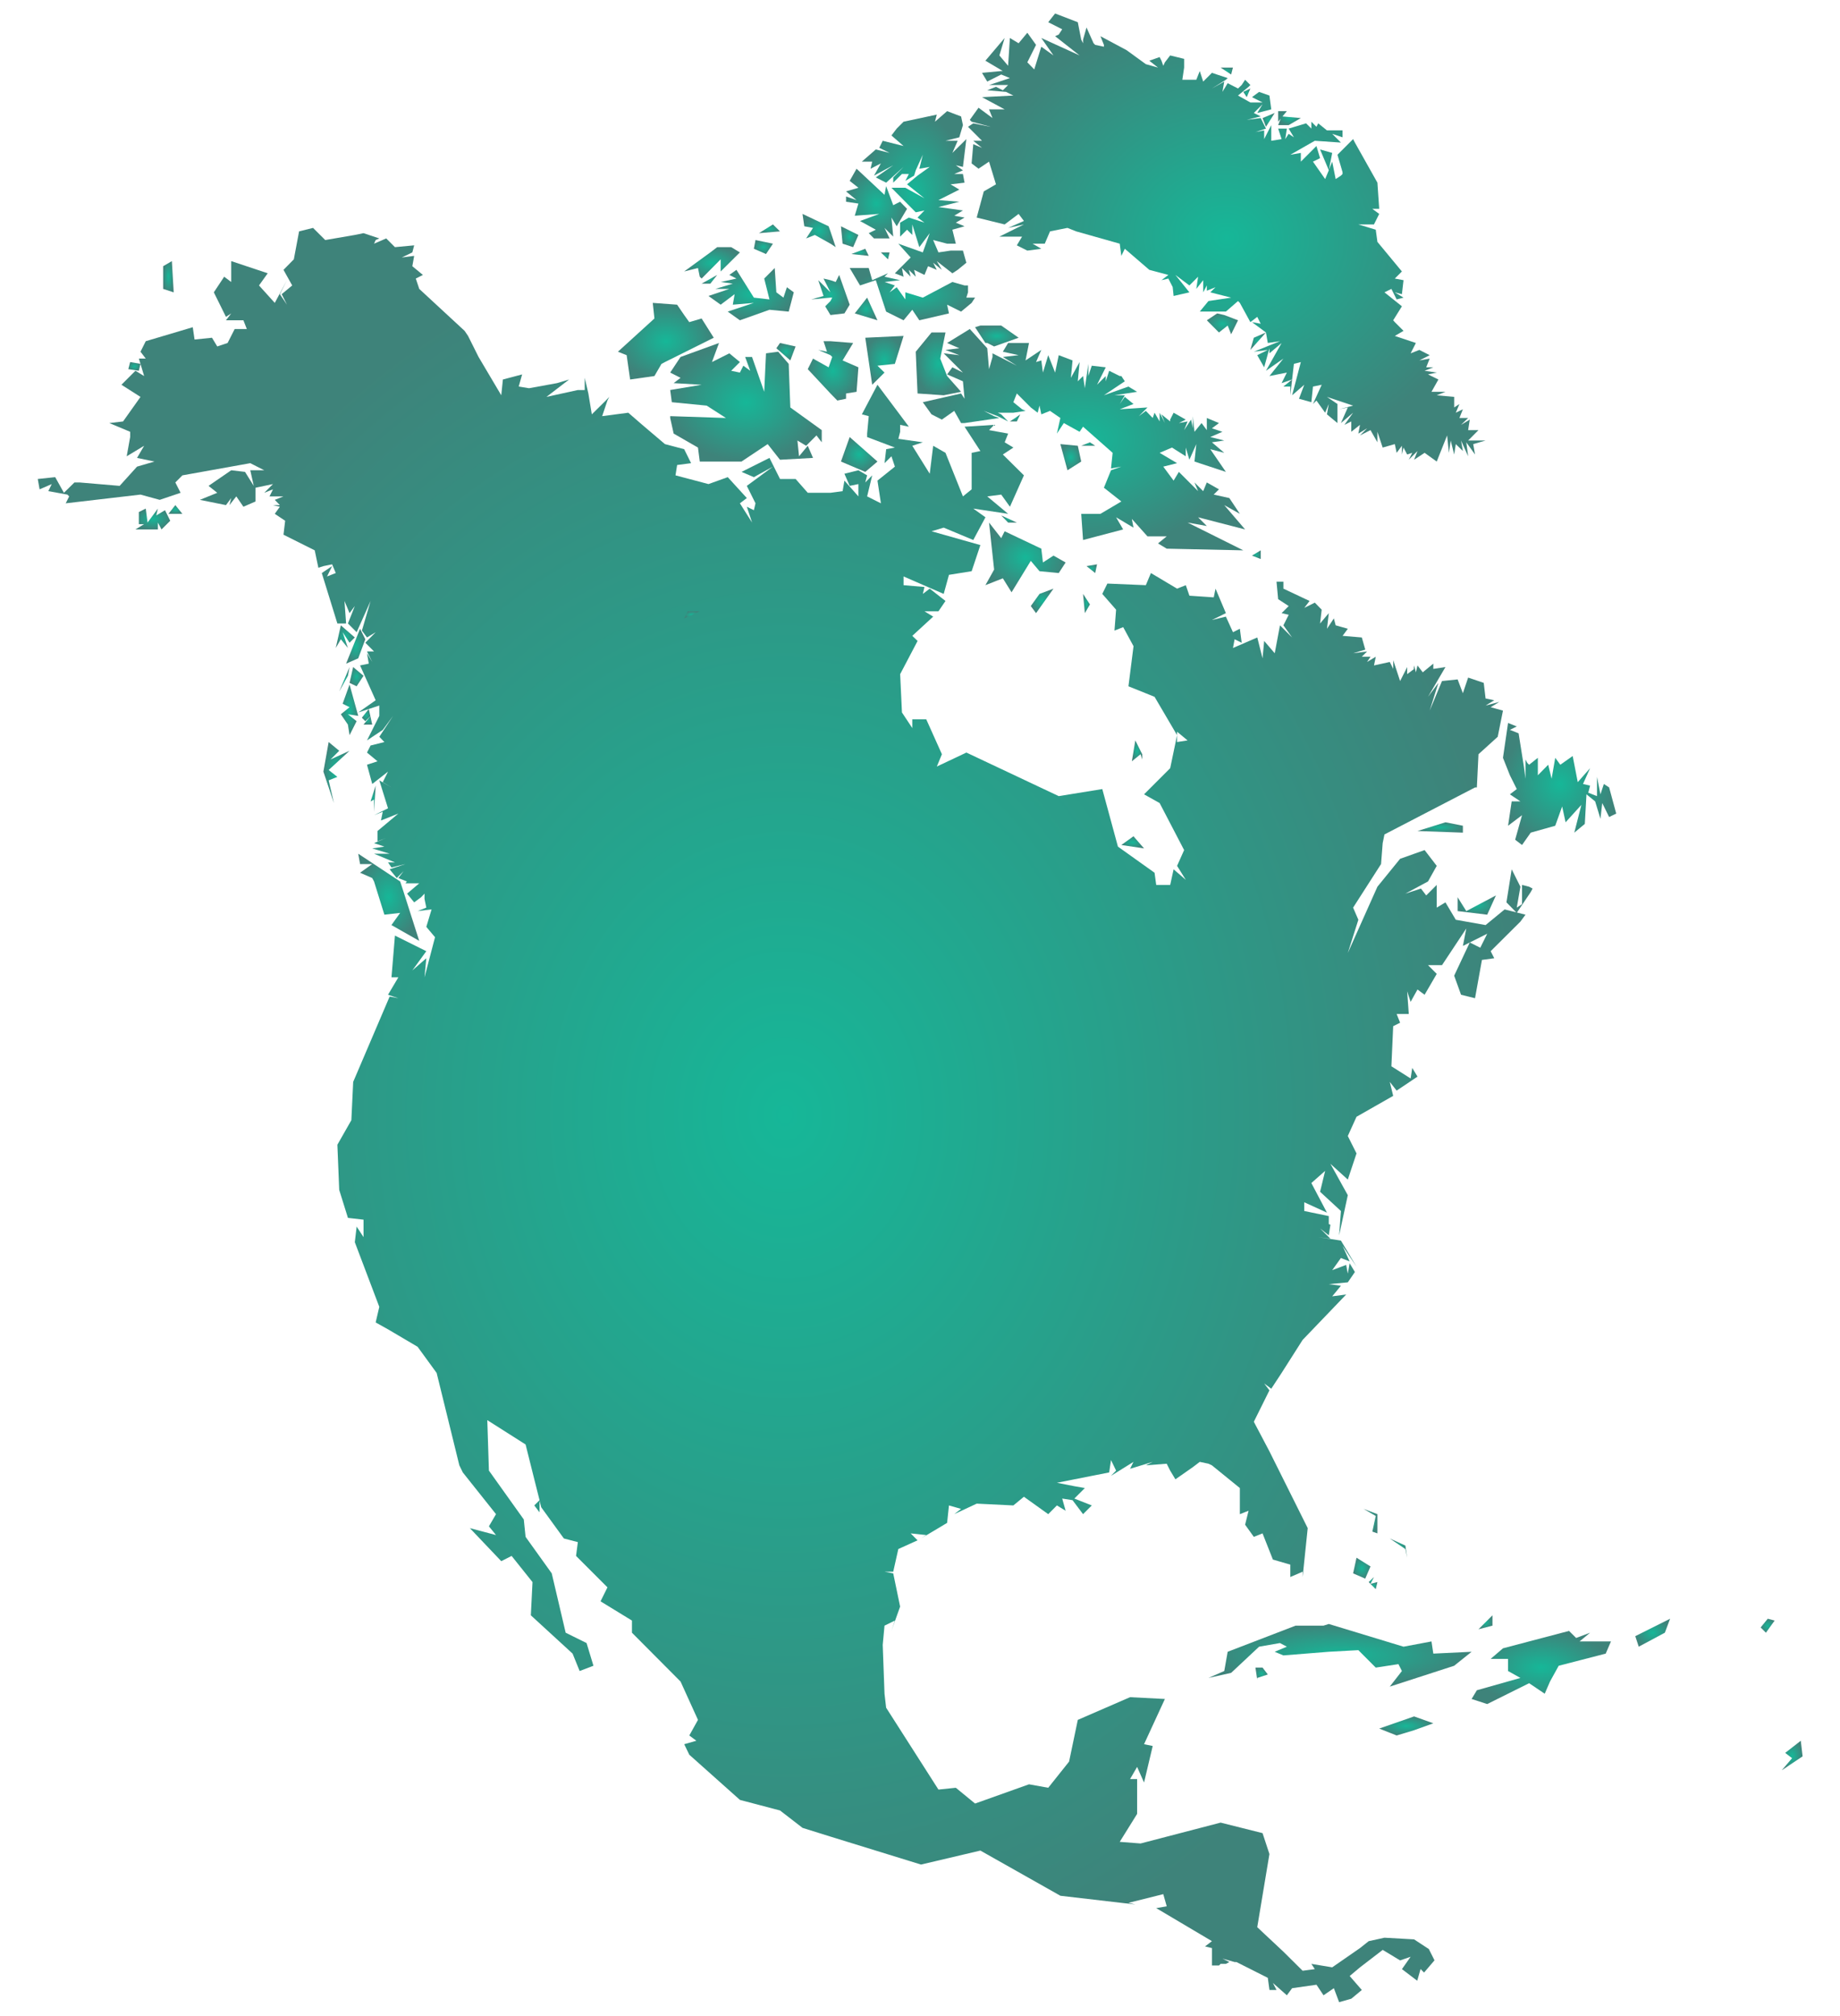 <svg width="42" height="46" viewBox="0 0 42 46" fill="none" xmlns="http://www.w3.org/2000/svg">
<path d="M24.084 0.308L23.927 0.507L24.246 0.668L24.167 0.788L24.084 0.826L24.643 1.265L23.769 0.867L24.047 1.265L23.769 1.066L23.608 1.584L23.45 1.422L23.649 1.024L23.45 0.747L23.251 0.987L23.052 0.867L23.011 1.501L22.812 1.265L22.932 0.867L22.493 1.385L22.891 1.621H22.854L22.415 1.662L22.535 1.861L22.854 1.7L23.052 1.782L22.576 1.94H23.011L22.891 2.06L22.734 1.981L22.535 2.06L22.965 2.097L23.131 2.18L22.415 2.217L22.932 2.495H22.576L22.655 2.694L22.336 2.458L22.137 2.735L22.178 2.777L22.613 2.893L22.216 2.814L22.096 2.893L22.415 3.212H22.216L22.415 3.373L22.216 3.29L22.178 3.729L22.336 3.849L22.576 3.688L22.734 4.206L22.456 4.367L22.294 4.964L22.932 5.121L23.251 4.881L23.372 5.042L23.011 5.2L23.372 5.121L22.812 5.399H23.33L23.21 5.598L23.45 5.718L23.769 5.676L23.57 5.56H23.848L23.968 5.279L24.366 5.2L24.564 5.279L25.559 5.56L25.596 5.838L25.675 5.676L26.234 6.157L26.669 6.273L26.512 6.393L26.669 6.356L26.768 6.55L26.789 6.753L27.149 6.67L26.83 6.273L27.149 6.513L27.348 6.314L27.307 6.592L27.464 6.393V6.67L27.547 6.513V6.633L27.746 6.554L27.626 6.67L28.102 6.791L27.584 6.869L27.386 7.109H27.982L28.259 6.869L28.301 6.911L28.541 7.35L28.698 7.23L28.777 7.387L28.578 7.35L28.897 7.586L28.939 7.826L29.216 7.785L28.62 8.025L28.939 7.984L28.698 8.104L28.856 8.381L28.976 7.946V8.062L29.254 7.826L28.897 8.46L29.295 8.182L28.976 8.58L29.374 8.501L29.254 8.742L29.494 8.659L29.535 8.302L29.693 8.261L29.494 9.019L29.771 8.779L29.651 9.098L29.933 9.177L29.97 8.82L30.169 8.779L29.97 9.218L30.049 9.139L30.248 9.417L30.331 9.218L30.289 9.454L30.529 9.653V9.218L30.289 9.056L30.886 9.255L30.567 9.338L30.765 9.297L30.608 9.653L30.886 9.417L30.687 9.694L30.844 9.616V9.852L31.043 9.694L31.006 9.893L31.205 9.773L31.043 9.935L31.283 9.814L31.441 10.092V9.852L31.561 10.212L31.838 10.133L31.88 10.332L32 10.171V10.37L32.037 10.212L32.12 10.37L32.236 10.332L32.157 10.49L32.356 10.291L32.278 10.49L32.518 10.332L32.795 10.531L33.032 9.935L33.073 10.332L33.114 10.051L33.193 10.37L33.23 10.133L33.392 10.291L33.35 10.051L33.512 10.411L33.47 10.092L33.669 10.37L33.628 10.133L33.91 10.051H33.512L33.748 9.814H33.512L33.549 9.574L33.35 9.694L33.512 9.537H33.313L33.392 9.338L33.23 9.417L33.313 9.218L33.193 9.297V9.056L32.795 9.019L32.994 8.94H32.675L32.833 8.659L32.596 8.543L32.795 8.501L32.518 8.46L32.717 8.381H32.555L32.634 8.182L32.398 8.224L32.634 8.104L32.398 7.984L32.199 8.062L32.319 7.826L31.838 7.665L32.037 7.549L31.838 7.35L31.801 7.308L32 6.989L31.602 6.67L31.76 6.592L31.88 6.832L32.037 6.791L31.838 6.67L32 6.712L32.037 6.393L31.838 6.356L32 6.194L31.441 5.519L31.403 5.241L31.006 5.121H31.362L31.482 4.881L31.325 4.765H31.482L31.441 4.168L30.927 3.253L30.886 3.174L30.529 3.531L30.645 3.928V3.97L30.608 4.007L30.488 4.086L30.409 3.688L30.335 3.87L30.409 3.489L30.132 3.41L30.331 3.883V3.887L30.248 4.086L29.97 3.688L30.132 3.609L30.049 3.332L29.693 3.688V3.489L29.453 3.531L30.012 3.212L30.608 3.253L30.409 3.054L30.645 3.133V2.975H30.289L30.09 2.814L30.049 2.893L29.933 2.777V2.934L29.813 2.814L29.415 2.934L29.535 3.133L29.415 3.054L29.337 3.174L29.374 2.934H29.175L29.254 3.174L29.018 3.212V2.855L28.856 3.174V2.975L28.657 3.013L28.897 2.934L28.777 2.694L28.458 2.735L28.777 2.656L28.62 2.578L28.819 2.379L28.698 2.578L29.018 2.495L28.976 2.18L28.74 2.097L28.578 2.217L28.819 2.338H28.541L28.259 2.18L28.5 1.981L28.541 1.94L28.421 1.82L28.342 1.94L28.259 2.019L28.023 1.898L27.903 2.097L27.945 1.861L27.663 2.019L27.982 1.82L28.023 1.782L27.663 1.662L27.626 1.7L27.464 1.861L27.386 1.621L27.307 1.82H26.988L27.029 1.542V1.343L26.71 1.265L26.59 1.422L26.553 1.501L26.512 1.385L26.47 1.302L26.354 1.343L26.234 1.385L26.433 1.542L26.155 1.464L25.716 1.145L25.119 0.826L25.198 1.024V1.066L24.999 1.024L24.962 0.987L24.801 0.627L24.722 0.904V0.987L24.68 0.904L24.602 0.507L24.084 0.308Z" fill="url(#paint0_radial_1_390)"/>
<path d="M29.494 8.659L29.295 8.82H29.453V9.019L29.494 8.659Z" fill="url(#paint1_radial_1_390)"/>
<path d="M28.897 7.586L28.62 7.706L28.541 7.984L28.897 7.586Z" fill="url(#paint2_radial_1_390)"/>
<path d="M27.862 1.542L28.102 1.7L28.143 1.542H27.862Z" fill="url(#paint3_radial_1_390)"/>
<path d="M28.541 2.019L28.38 2.097L28.458 2.217L28.541 2.019Z" fill="url(#paint4_radial_1_390)"/>
<path d="M21.619 2.536L21.342 2.777L21.383 2.615L20.625 2.777L20.468 2.934L20.348 3.091L20.625 3.332L20.149 3.212L20.07 3.373L20.306 3.489L19.991 3.41L19.672 3.688H19.909L19.871 3.85L20.107 3.729L19.95 4.007L20.389 3.771L19.991 4.048L20.227 4.168L20.625 3.808L20.389 4.048V4.168L20.588 3.97H20.745L20.666 4.127L20.866 4.007L20.903 3.887L21.064 3.531L20.985 3.85L21.222 3.808L20.944 4.007L20.704 4.206L21.102 4.525L20.666 4.284H20.348L20.903 4.844L21.102 4.802L20.944 4.964L21.102 5.08L20.745 4.964L20.546 5.08V5.399L20.704 5.241L20.824 5.361V5.121L20.985 5.639L21.222 5.32L21.064 5.759L20.505 5.56L20.787 5.875L20.426 6.236L20.625 6.314L20.588 6.115L20.787 6.314L20.745 6.157L20.903 6.314L20.866 6.157L21.102 6.273L21.184 6.074L21.383 6.157L21.3 5.995L21.499 6.157L21.383 5.958L21.739 6.236L21.86 6.157L22.058 5.995L21.98 5.718H21.698L21.421 5.759L21.3 5.477L21.619 5.56H21.818L21.739 5.241L22.017 5.163L21.818 5.08L22.017 4.964L21.781 4.922L21.98 4.802L21.421 4.724L21.897 4.603L21.421 4.566L21.897 4.326L21.698 4.206L22.017 4.168L21.98 3.97H21.781L21.98 3.887L21.818 3.771L21.98 3.808L22.058 3.174L21.739 3.489L21.86 3.212H21.582L21.897 3.133L21.98 2.855L21.938 2.657L21.619 2.536Z" fill="url(#paint5_radial_1_390)"/>
<path d="M29.175 2.536V2.777L29.233 2.706L29.175 2.855H29.415L29.693 2.694L29.274 2.657L29.374 2.536H29.175Z" fill="url(#paint6_radial_1_390)"/>
<path d="M29.096 2.578L28.819 2.694L28.897 2.893L29.096 2.578Z" fill="url(#paint7_radial_1_390)"/>
<path d="M19.552 3.85L19.395 4.127L19.594 4.284L19.312 4.367L19.552 4.566L19.312 4.483V4.603L19.594 4.645L19.511 4.922L20.07 4.881L19.631 5.043L19.991 5.241L19.83 5.32L19.95 5.44H20.306L20.19 5.2L20.389 5.399L20.348 4.964L20.468 5.163L20.704 4.765L20.546 4.603L20.389 4.682L20.227 4.247L20.19 4.446L19.552 3.85Z" fill="url(#paint8_radial_1_390)"/>
<path d="M18.318 4.881L18.359 5.163L18.558 5.2L18.401 5.44L18.6 5.361L18.956 5.56L19.076 5.639L18.956 5.279L18.914 5.163L18.318 4.881Z" fill="url(#paint9_radial_1_390)"/>
<path d="M17.643 5.121L17.324 5.32L17.804 5.279L17.643 5.121Z" fill="url(#paint10_radial_1_390)"/>
<path d="M19.196 5.163L19.233 5.56L19.474 5.639L19.594 5.361L19.196 5.163Z" fill="url(#paint11_radial_1_390)"/>
<path d="M32.744 44.728L32.615 44.471L32.278 44.25L31.602 44.212L31.242 44.291L31.043 44.449L30.409 44.888L29.933 44.809L30.012 44.929L29.734 44.966L29.295 44.531L28.698 43.972L28.976 42.303L28.819 41.826L27.862 41.586L26.035 42.062L25.559 42.025L25.956 41.387V40.592H25.795L25.956 40.315L26.114 40.671L26.312 39.838L26.114 39.797L26.59 38.765L25.795 38.724L24.602 39.242L24.403 40.194L23.927 40.791L23.488 40.712L22.257 41.151L21.818 40.791L21.421 40.832L20.227 38.964L20.19 38.645L20.149 37.531L20.19 37.092L20.426 36.976L20.348 37.212L20.546 36.657L20.389 35.899L20.19 35.861H20.389L20.505 35.344L20.944 35.145L20.787 34.987L21.143 35.025L21.023 35.103L21.619 34.747L21.661 34.349L21.938 34.428L21.781 34.548L22.294 34.308L23.131 34.349L23.372 34.151L23.927 34.548L24.125 34.349L24.324 34.47L24.246 34.192L24.482 34.229L24.722 34.548L24.921 34.349L24.523 34.192L24.763 33.952L24.523 33.91L24.125 33.832L25.318 33.596L25.36 33.314L25.476 33.554L25.36 33.674L25.873 33.355L25.795 33.513L26.312 33.355L26.155 33.434L26.631 33.397L26.71 33.554L26.83 33.753L27.228 33.475L27.386 33.355L27.584 33.397L27.663 33.434L28.301 33.952V34.548L28.5 34.47L28.421 34.789L28.62 35.066L28.819 34.987L29.055 35.584L29.453 35.7V35.982L29.734 35.861V35.982L29.85 34.867L28.976 33.115L28.62 32.44L28.976 31.723L28.856 31.566L29.018 31.686L29.254 31.326L29.734 30.572L30.728 29.536L30.409 29.578L30.608 29.337L30.331 29.3L30.765 29.259L30.927 29.023L30.807 28.824L30.765 29.06L30.728 28.861L30.409 28.981L30.608 28.703L30.807 28.782L30.645 28.426L30.964 28.902L30.608 28.306L30.09 28.227L30.368 28.264L30.132 28.028L30.331 28.186L30.368 27.945L30.331 27.929V27.747L29.771 27.631V27.432L30.289 27.668L29.933 26.993L30.248 26.715L30.132 27.192L30.608 27.631L30.567 28.186L30.765 27.27L30.368 26.554L30.765 26.914L30.964 26.317L30.765 25.92L30.964 25.481L31.801 25.004L31.723 24.685L31.88 24.884L32.356 24.565L32.236 24.366L32.199 24.607L31.76 24.329L31.801 23.414L31.959 23.335L31.88 23.136H32.157L32.12 22.618L32.199 22.859L32.356 22.577L32.518 22.697L32.795 22.221L32.596 22.022H32.915L33.47 21.185L33.392 21.583L33.549 21.504L33.947 21.305L33.789 21.624L33.549 21.504L33.193 22.262L33.35 22.697L33.669 22.776L33.827 21.902L34.108 21.864L34.026 21.703L34.705 21.028L34.821 20.87L34.626 20.821L34.941 20.353L34.983 20.274L34.904 20.232L34.742 20.191V20.63L34.622 20.709L34.705 20.232L34.506 19.835L34.386 20.589L34.61 20.817L34.345 20.75L33.91 21.107L33.23 20.986L32.994 20.589L32.795 20.709V20.191L32.555 20.431L32.435 20.274L32.079 20.39L32.596 20.112L32.795 19.756L32.518 19.396L31.959 19.595L31.441 20.232L30.765 21.744L31.006 20.986L30.886 20.709L31.524 19.715L31.561 19.238L31.602 19.039L33.669 17.967H33.711L33.748 17.209L34.187 16.811L34.307 16.214L34.026 16.136L34.224 16.015L33.91 16.098L34.108 15.978L33.91 15.937L33.868 15.581L33.512 15.46L33.392 15.817L33.272 15.502L32.915 15.539L32.634 16.214L32.833 15.581L32.596 15.899L32.994 15.22L32.717 15.262V15.142L32.476 15.34L32.356 15.183L32.319 15.34L32.278 15.183L32.27 15.27L32.12 15.382V15.22L32.079 15.303L31.959 15.539L31.802 15.063V15.262L31.723 15.104L31.363 15.183L31.404 14.984L31.205 15.104L31.284 14.984H31.085L31.205 14.864L30.886 14.905L31.164 14.822L31.085 14.545L30.646 14.508L30.766 14.346L30.488 14.268L30.447 14.11L30.29 14.346L30.331 13.99L30.132 14.226L30.169 13.911L30.012 13.75L29.772 13.87L29.892 13.712L29.295 13.431V13.273H29.138L29.175 13.671L29.416 13.828L29.254 13.99L29.416 14.027L29.295 14.268L29.494 14.545L29.217 14.268L29.097 14.905L28.856 14.624L28.819 15.021L28.699 14.545L28.144 14.785L28.181 14.586L28.343 14.665L28.301 14.346L28.144 14.425L27.982 14.069L27.663 14.147L27.982 13.99L27.746 13.431L27.705 13.63L27.15 13.592L27.067 13.352L26.868 13.431L26.271 13.075L26.155 13.352L25.277 13.315L25.161 13.551L25.476 13.911L25.439 14.388L25.638 14.309L25.874 14.744L25.758 15.659L26.354 15.899L26.868 16.774V16.695L27.108 16.894L26.868 16.931V16.774L26.711 17.527L26.114 18.124L26.47 18.323L27.029 19.396L26.868 19.756L27.067 20.075L26.789 19.835L26.711 20.191H26.632H26.392L26.354 19.913L25.518 19.317L25.161 18.004L24.167 18.165L22.059 17.171L21.384 17.49L21.5 17.209L21.143 16.413H20.824V16.612L20.588 16.256L20.547 15.382L20.945 14.624L20.824 14.508L21.301 14.069L21.102 13.948H21.421L21.582 13.712L21.222 13.431L21.065 13.551L21.102 13.393L20.625 13.352V13.153L21.541 13.551L21.661 13.116L22.179 13.033L22.378 12.437L21.264 12.122L21.541 12.039L22.216 12.321L22.494 11.803L22.216 11.604L23.012 11.724L22.535 11.326L22.854 11.285L23.053 11.562L23.372 10.846L22.891 10.37L23.132 10.212L22.933 10.092L23.012 9.893L22.577 9.814L22.693 9.694L22.017 9.736L22.378 10.291L22.179 10.332V11.165L21.98 11.326L21.582 10.332L21.301 10.171L21.222 10.809L20.824 10.171L21.065 10.092L20.506 10.013L20.547 9.852V9.694L20.746 9.736L20.029 8.779L19.673 9.454L19.83 9.495L19.793 9.893V9.972L20.427 10.212L20.228 10.249L20.191 10.568L20.348 10.411L20.427 10.647L20.029 10.966L20.108 11.484L19.793 11.326L19.909 10.846L19.751 11.008L19.793 10.846L19.594 10.73L19.275 10.809L19.395 11.086L19.594 11.045V11.326L19.275 10.966L19.234 11.206L18.956 11.244H18.438L18.161 10.929H17.805L17.564 10.448L16.927 10.767L17.208 10.887L17.643 10.647L17.047 11.086L17.245 11.484L17.208 11.641L17.047 11.562L17.167 11.923L16.889 11.484L17.047 11.364L16.612 10.887L16.172 11.045L15.419 10.846L15.456 10.61L15.775 10.568L15.617 10.249L15.178 10.133L14.661 9.694L14.341 9.417L13.745 9.495L13.865 9.139L13.907 9.056L13.828 9.139L13.509 9.454L13.43 8.978L13.347 8.621V8.899H13.19L12.473 9.056L12.834 8.779L12.991 8.659L12.714 8.742L12.076 8.858L11.84 8.82L11.918 8.543L11.479 8.659L11.442 9.019L10.924 8.145L10.684 7.665L10.605 7.549L9.57 6.592L9.491 6.356L9.653 6.273L9.412 6.074L9.454 5.838L9.172 5.875L9.412 5.759L9.454 5.598L9.015 5.639L8.816 5.44L8.538 5.56L8.575 5.477L8.658 5.44L8.298 5.32L8.099 5.361L7.424 5.477L7.146 5.2L6.827 5.279L6.707 5.917L6.471 6.157L6.67 6.513L6.43 6.712L6.55 6.952L6.388 6.712L6.55 6.393L6.272 6.911L5.912 6.513L6.111 6.235L5.278 5.958V6.434L5.117 6.314L4.881 6.67L5.158 7.23L5.278 7.151L5.158 7.308H5.556L5.634 7.507H5.357L5.195 7.826L4.959 7.905L4.839 7.706L4.441 7.747L4.4 7.466L3.327 7.785L3.207 8.025L3.327 8.182H3.17L3.207 8.303L3.29 8.58L3.091 8.46L2.772 8.779L3.207 9.056L2.809 9.616L2.495 9.653L2.971 9.852V9.972L2.892 10.411L3.29 10.171L3.128 10.448L3.526 10.531L3.128 10.647L2.731 11.086L1.815 11.008H1.699L1.459 11.244L1.26 10.887L0.862 10.929L0.904 11.165L1.181 11.045L1.103 11.206L1.538 11.285L1.579 11.326L1.5 11.484L3.207 11.285L3.646 11.405L4.122 11.244L4.002 11.008L4.164 10.846L5.713 10.568L6.032 10.73H5.713L5.792 11.086L5.593 10.767L5.278 10.73L4.76 11.086L4.959 11.244L4.562 11.405L5.158 11.525L5.278 11.364L5.237 11.525L5.394 11.326L5.556 11.562L5.833 11.442V11.128L6.231 11.045L6.032 11.244L6.231 11.165L6.152 11.326H6.471L6.272 11.405L6.388 11.525H6.231L6.388 11.562L6.272 11.724L6.509 11.882L6.471 12.2L7.184 12.557L7.267 12.954L7.383 12.917L7.581 12.876L7.664 13.075L7.465 13.153L7.581 12.917L7.345 13.075L7.701 14.226H7.9L7.863 13.712L7.979 13.99L8.099 13.828L7.942 14.226L8.141 14.425L8.459 13.712L8.261 14.388L8.377 14.545L8.575 14.425L8.339 14.665L8.538 14.864H8.377L8.497 15.104L8.377 14.905L8.418 15.142L8.219 15.183L8.575 15.978L8.178 16.256L8.418 16.177L8.658 16.098V16.334L8.377 16.894L8.737 16.654L8.973 16.334L8.658 16.811L8.774 16.931L8.459 17.01L8.377 17.171L8.617 17.37L8.377 17.449L8.497 17.888L8.857 17.606L8.737 17.846L8.936 17.967L8.658 17.805L8.857 18.443L8.538 18.6L8.737 18.522L8.696 18.721L9.093 18.563L8.617 18.961V19.197L8.816 19.118L8.538 19.238L8.774 19.317L8.497 19.358L8.894 19.479H8.538L9.015 19.677H8.857L8.936 19.793L9.255 19.715L8.894 19.835L9.056 20.034L9.213 19.876L9.093 20.034L9.288 20.112L9.255 20.154H9.57L9.292 20.39L9.454 20.589L9.611 20.473L9.69 20.39V20.51L9.731 20.709L9.532 20.788L9.851 20.75L9.731 21.148L9.93 21.384L9.69 22.299L9.731 21.864L9.412 22.142L9.731 21.703L9.015 21.347L8.936 22.299H9.093L8.857 22.697L9.093 22.776L8.894 22.738L8.062 24.685L8.02 25.559L7.701 26.119L7.743 27.15L7.942 27.788L8.298 27.829V28.227L8.141 27.987L8.099 28.343L8.658 29.818L8.575 30.174L8.857 30.331L9.532 30.729L9.967 31.326L10.485 33.434L10.564 33.596L11.322 34.548L11.16 34.826L11.322 35.025L10.725 34.867L11.442 35.621L11.678 35.501L12.155 36.098L12.117 36.856L13.07 37.73L13.231 38.127L13.546 38.007L13.389 37.489L12.912 37.253L12.594 35.899L11.997 35.066L11.956 34.669L11.16 33.554L11.123 32.403L11.997 32.958L12.196 33.753L12.316 34.229L12.312 34.233L12.196 34.349L12.316 34.507V34.242L12.354 34.391L12.871 35.103L13.19 35.186L13.149 35.501L13.866 36.218L13.708 36.537L14.425 36.976V37.253L15.535 38.368L15.932 39.242L15.734 39.598L15.895 39.718L15.618 39.797L15.734 40.037L16.89 41.068L17.805 41.309L18.319 41.706L18.956 41.905L21.023 42.543L22.378 42.224L24.205 43.255L25.916 43.454L25.758 43.417L26.553 43.218L26.632 43.496L26.392 43.537L27.664 44.291L27.506 44.411L27.664 44.449V44.846H27.825L27.862 44.809H27.983L28.061 44.767L27.904 44.689L28.181 44.767H28.223L28.939 45.128L28.977 45.405H29.138L29.055 45.244L29.374 45.526L29.494 45.364L30.05 45.285L30.211 45.526L30.447 45.364L30.567 45.683L30.845 45.604L31.085 45.405L30.808 45.086L31.044 44.888L31.562 44.49L31.959 44.73L32.199 44.647L32.001 44.929L32.35 45.194L32.426 44.927L32.506 45.007L32.744 44.728L32.744 44.728Z" fill="url(#paint12_radial_1_390)"/>
<path d="M8.418 16.177L8.26 16.376L8.339 16.455L8.455 16.343L8.418 16.177Z" fill="url(#paint13_radial_1_390)"/>
<path d="M8.455 16.343L8.298 16.533H8.496L8.455 16.343Z" fill="url(#paint14_radial_1_390)"/>
<path d="M3.207 8.302L2.971 8.261L2.929 8.423L3.169 8.46L3.207 8.302Z" fill="url(#paint15_radial_1_390)"/>
<path d="M17.245 5.477L17.208 5.676L17.485 5.796L17.643 5.56L17.245 5.477Z" fill="url(#paint16_radial_1_390)"/>
<path d="M16.371 5.639L16.214 5.759L15.617 6.194L15.932 6.115L15.973 6.314L16.015 6.356L16.45 5.917V6.194L16.889 5.759L16.69 5.639H16.371Z" fill="url(#paint17_radial_1_390)"/>
<path d="M19.751 5.676L19.432 5.796L19.83 5.838L19.751 5.676Z" fill="url(#paint18_radial_1_390)"/>
<path d="M20.107 5.759L20.269 5.917L20.306 5.759H20.107Z" fill="url(#paint19_radial_1_390)"/>
<path d="M3.923 5.958L3.724 6.074V6.592L3.965 6.67L3.923 5.958Z" fill="url(#paint20_radial_1_390)"/>
<path d="M17.684 6.115L17.444 6.356L17.564 6.832L17.208 6.791L16.81 6.157L16.648 6.273L16.81 6.356L16.45 6.434L16.727 6.472L16.33 6.592H16.648L16.172 6.753L16.45 6.952L16.769 6.712L16.727 6.952L17.208 6.911L16.611 7.11L16.889 7.308L17.564 7.068L18.003 7.11L18.119 6.67L17.962 6.554L17.883 6.791L17.721 6.67L17.684 6.115Z" fill="url(#paint21_radial_1_390)"/>
<path d="M19.395 6.115L19.631 6.513L19.991 6.393L20.227 7.11L20.625 7.308L20.824 7.068L20.985 7.308L21.661 7.151L21.619 6.952L21.938 7.11L22.178 6.911L22.257 6.791H22.137H22.058L22.096 6.67V6.513H22.017L21.739 6.434L21.064 6.791L20.666 6.67V6.832L20.468 6.554L20.306 6.67L20.426 6.513L20.19 6.434L20.546 6.393L20.19 6.314L20.269 6.235L19.909 6.393L19.83 6.115H19.395Z" fill="url(#paint22_radial_1_390)"/>
<path d="M16.371 6.273L16.015 6.472H16.214L16.371 6.273Z" fill="url(#paint23_radial_1_390)"/>
<path d="M19.155 6.273L19.076 6.434L18.956 6.393L18.798 6.356L18.956 6.67L18.678 6.393L18.798 6.753L18.517 6.832L18.956 6.791H18.997L18.956 6.869L18.836 6.989L18.956 7.188L19.275 7.151L19.395 6.952L19.155 6.273Z" fill="url(#paint24_radial_1_390)"/>
<path d="M19.793 6.791L19.511 7.151L20.029 7.308L19.793 6.791Z" fill="url(#paint25_radial_1_390)"/>
<path d="M14.9 6.911L14.938 7.267L14.105 8.025L14.304 8.104L14.383 8.659L14.938 8.58L15.099 8.303L15.178 8.261L16.292 7.706L16.015 7.267L15.733 7.35L15.617 7.188L15.456 6.952L14.9 6.911Z" fill="url(#paint26_radial_1_390)"/>
<path d="M27.783 7.151L27.547 7.308L27.626 7.387L27.824 7.586L28.023 7.428L28.102 7.627L28.259 7.308L27.945 7.188L27.783 7.151Z" fill="url(#paint27_radial_1_390)"/>
<path d="M22.377 7.428L22.257 7.466L22.493 7.826H22.535L22.692 7.905L23.251 7.706L22.854 7.428H22.377Z" fill="url(#paint28_radial_1_390)"/>
<path d="M22.137 7.507L21.619 7.826L21.897 7.946L21.582 7.984L21.897 8.104L21.541 8.062L21.98 8.501L21.739 8.381L21.619 8.543L21.98 8.7L22.017 9.098L21.938 8.978L21.064 9.177L21.263 9.454L21.499 9.574L21.781 9.375L21.938 9.653H22.017L22.812 9.537L22.692 9.496L22.456 9.375L22.775 9.496L23.011 9.616L22.854 9.454L22.775 9.417H23.131L23.409 9.375L23.33 9.338L23.131 9.177L23.21 8.978L23.529 9.297L23.686 9.417L23.728 9.255L23.769 9.454L23.968 9.375L24.204 9.537L24.125 9.893L24.283 9.653L24.643 9.852L24.722 9.736L25.397 10.332L25.36 10.688L25.596 10.647L25.36 10.73L25.198 11.128L25.596 11.442L25.119 11.724H24.68L24.722 12.321L25.637 12.08L25.476 11.803L25.873 12.039L25.836 11.84L26.192 12.238H26.631L26.433 12.399L26.631 12.519L28.38 12.557L27.108 11.923L27.547 12.002L27.348 11.803L28.421 12.08L27.945 11.525L28.301 11.724L28.061 11.364L27.704 11.285L27.824 11.165L27.547 11.008L27.464 11.206L27.265 11.008L27.348 11.206L26.909 10.767L26.789 10.966L26.553 10.647L26.868 10.568L26.47 10.332L26.752 10.212L27.066 10.411V10.212L27.149 10.49L27.307 10.133L27.265 10.531L27.982 10.767L27.626 10.249L27.945 10.332L27.663 10.092L27.945 10.051L27.626 9.972L27.903 9.852L27.663 9.773L27.824 9.653L27.547 9.537V9.814L27.427 9.653L27.265 9.852L27.228 9.496V9.773L27.187 9.574L27.029 9.814L27.108 9.616L26.909 9.653L27.066 9.574L26.789 9.417L26.71 9.574V9.616L26.512 9.454L26.59 9.653L26.47 9.417V9.616L26.354 9.417L26.312 9.537L26.155 9.375L25.994 9.496L26.192 9.297L25.559 9.338L25.873 9.218L25.675 9.056L25.559 9.218L25.675 9.019H25.439L25.956 8.94L25.757 8.82L25.198 9.019L25.675 8.7L25.596 8.58H25.559L25.318 8.46L25.24 8.7V8.58L25.041 8.779L25.24 8.381L24.921 8.344L24.842 8.58V8.303L24.763 8.858L24.722 8.58L24.602 8.7L24.643 8.261L24.444 8.621L24.482 8.224L24.167 8.104L24.084 8.501L23.927 8.104L23.806 8.501L23.769 8.224L23.649 8.261L23.769 7.984L23.409 8.224L23.488 7.826H23.011L22.891 8.025L23.251 8.104L22.891 8.145L23.21 8.344L22.655 8.062V8.145L22.576 8.423L22.535 7.946L22.137 7.507Z" fill="url(#paint29_radial_1_390)"/>
<path d="M21.263 7.586L20.903 8.025L20.944 8.978L21.541 9.019L21.938 8.94L21.619 8.58L21.462 8.182L21.582 7.586H21.263Z" fill="url(#paint30_radial_1_390)"/>
<path d="M20.625 7.665L19.751 7.706L19.909 8.779L20.19 8.501L20.029 8.344L20.426 8.303L20.625 7.665Z" fill="url(#paint31_radial_1_390)"/>
<path d="M18.798 7.785L18.877 8.025L18.678 7.984L18.956 8.104L18.997 8.145L18.956 8.261L18.914 8.381L18.558 8.182L18.438 8.423L18.956 8.978L19.113 9.139L19.312 9.098V8.978L19.552 8.94L19.594 8.381L19.233 8.224L19.474 7.826L18.956 7.785H18.798Z" fill="url(#paint32_radial_1_390)"/>
<path d="M16.412 7.826L15.534 8.145L15.298 8.501L15.534 8.621L15.377 8.742L16.015 8.779L15.298 8.899L15.335 9.177L16.131 9.255L16.57 9.537L15.298 9.495V9.537L15.377 9.893L15.932 10.212L15.973 10.531H16.926L17.523 10.133L17.804 10.49L18.558 10.448L18.438 10.171L18.239 10.411L18.202 10.051L18.401 10.171L18.637 9.935L18.757 10.092V9.893V9.814L18.04 9.297L18.003 8.302L17.763 8.025L17.485 8.062L17.444 8.94L17.166 8.145H17.009L17.125 8.46L16.968 8.344L16.889 8.501L16.69 8.46L16.889 8.261L16.648 8.062L16.251 8.261L16.412 7.826Z" fill="url(#paint33_radial_1_390)"/>
<path d="M17.804 7.826L17.721 7.946L18.04 8.224L18.16 7.905L17.804 7.826Z" fill="url(#paint34_radial_1_390)"/>
<path d="M23.289 9.454L23.173 9.537L23.052 9.616H23.21L23.289 9.454Z" fill="url(#paint35_radial_1_390)"/>
<path d="M19.395 9.972L19.196 10.531L19.751 10.767L20.029 10.531L19.395 9.972Z" fill="url(#paint36_radial_1_390)"/>
<path d="M24.879 10.092L24.68 10.171H24.999L24.879 10.092Z" fill="url(#paint37_radial_1_390)"/>
<path d="M24.204 10.133L24.366 10.73L24.68 10.531L24.602 10.171L24.204 10.133Z" fill="url(#paint38_radial_1_390)"/>
<path d="M4.002 11.525L3.845 11.724H4.163L4.002 11.525Z" fill="url(#paint39_radial_1_390)"/>
<path d="M3.327 11.604L3.169 11.683V11.96H3.289L3.091 12.08H3.604V11.923L3.687 12.08L3.886 11.882L3.766 11.641L3.567 11.761L3.604 11.604L3.368 11.923L3.327 11.604Z" fill="url(#paint40_radial_1_390)"/>
<path d="M22.854 11.761L23.011 11.923H23.21L22.854 11.761Z" fill="url(#paint41_radial_1_390)"/>
<path d="M22.576 11.923L22.692 12.996L22.493 13.352L22.891 13.195L23.09 13.514L23.529 12.797L23.728 13.033L24.167 13.075L24.324 12.834L24.047 12.677L23.806 12.834L23.769 12.519L22.932 12.122L22.854 12.279L22.576 11.923Z" fill="url(#paint42_radial_1_390)"/>
<path d="M28.777 12.557L28.578 12.677L28.777 12.755V12.557Z" fill="url(#paint43_radial_1_390)"/>
<path d="M25.041 12.876L24.801 12.917L24.999 13.075L25.041 12.876Z" fill="url(#paint44_radial_1_390)"/>
<path d="M24.047 13.431L23.728 13.551L23.529 13.828L23.649 13.99L24.047 13.431Z" fill="url(#paint45_radial_1_390)"/>
<path d="M24.722 13.551L24.763 13.99L24.879 13.791L24.722 13.551Z" fill="url(#paint46_radial_1_390)"/>
<path d="M15.973 13.948H15.696L15.617 14.11L15.973 13.948Z" fill="url(#paint47_radial_1_390)"/>
<path d="M7.78 14.268L7.664 14.785L7.78 14.586L7.941 14.785L7.821 14.425L7.979 14.665L8.099 14.545L7.78 14.268Z" fill="url(#paint48_radial_1_390)"/>
<path d="M8.219 14.346L7.9 15.142L8.177 15.021L8.339 14.586L8.219 14.346Z" fill="url(#paint49_radial_1_390)"/>
<path d="M7.979 15.22L7.743 15.779L7.941 15.419L7.979 15.22Z" fill="url(#paint50_radial_1_390)"/>
<path d="M8.061 15.22L7.979 15.581L8.14 15.659L8.298 15.419L8.061 15.22Z" fill="url(#paint51_radial_1_390)"/>
<path d="M7.979 15.618L7.821 16.057L7.979 16.136L7.78 16.297L7.941 16.533L7.979 16.774L8.14 16.455L7.941 16.297L8.177 16.334L7.979 15.618Z" fill="url(#paint52_radial_1_390)"/>
<path d="M34.423 16.496L34.307 17.291L34.465 17.689L34.622 18.004L34.465 18.124L34.705 18.285H34.506L34.423 18.841L34.742 18.6L34.585 19.16L34.742 19.28L34.941 18.998L35.5 18.841L35.658 18.401L35.736 18.762L36.097 18.364L35.935 18.998L36.175 18.799L36.213 18.124L36.411 18.285L36.532 18.683L36.573 18.323L36.73 18.642L36.892 18.563L36.73 17.966L36.61 17.888L36.532 18.124L36.453 17.726V18.165L36.254 18.087L36.296 17.925L36.134 17.888L36.296 17.527L36.014 17.846L35.898 17.25L35.616 17.449L35.5 17.291L35.417 17.768L35.339 17.449L35.103 17.689V17.291L34.904 17.449L34.862 17.407L34.821 17.329V17.449V17.768L34.784 17.49L34.664 16.732L34.465 16.653L34.622 16.575L34.423 16.496Z" fill="url(#paint53_radial_1_390)"/>
<path d="M25.915 16.894L25.836 17.37L26.035 17.209L26.072 17.329V17.209L25.915 16.894Z" fill="url(#paint54_radial_1_390)"/>
<path d="M7.502 16.931L7.382 17.606L7.622 18.323L7.502 17.805L7.701 17.726L7.502 17.569L7.979 17.13L7.544 17.329L7.743 17.13L7.502 16.931Z" fill="url(#paint55_radial_1_390)"/>
<path d="M8.575 17.925L8.459 18.286L8.538 18.244V18.522L8.575 17.925Z" fill="url(#paint56_radial_1_390)"/>
<path d="M32.994 18.762L32.356 18.961L33.392 18.998V18.841L32.994 18.762Z" fill="url(#paint57_radial_1_390)"/>
<path d="M25.873 19.081L25.596 19.28L26.114 19.358L25.873 19.081Z" fill="url(#paint58_radial_1_390)"/>
<path d="M8.177 19.479L8.219 19.715H8.496L8.219 19.913L8.496 20.034L8.538 20.112L8.774 20.87L9.134 20.829L8.935 21.107L9.569 21.467L9.213 20.353L9.134 20.112L8.177 19.479Z" fill="url(#paint59_radial_1_390)"/>
<path d="M34.146 20.431L33.47 20.788L33.272 20.473V20.788L33.947 20.87L34.146 20.431Z" fill="url(#paint60_radial_1_390)"/>
<path d="M31.126 34.428L31.403 34.59L31.325 34.946L31.441 34.987V34.548L31.126 34.428Z" fill="url(#paint61_radial_1_390)"/>
<path d="M31.723 35.103L32.079 35.344L32.12 35.542L32.079 35.265L31.723 35.103Z" fill="url(#paint62_radial_1_390)"/>
<path d="M30.964 35.542L30.886 35.899L31.163 36.019L31.283 35.741L30.964 35.542Z" fill="url(#paint63_radial_1_390)"/>
<path d="M31.362 35.982L31.242 36.098L31.283 36.139L31.362 35.982Z" fill="url(#paint64_radial_1_390)"/>
<path d="M31.283 36.139L31.403 36.259L31.441 36.097L31.283 36.139Z" fill="url(#paint65_radial_1_390)"/>
<path d="M34.067 36.856L33.748 37.175L34.067 37.092V36.856Z" fill="url(#paint66_radial_1_390)"/>
<path d="M38.122 36.934L37.327 37.332L37.406 37.572L38.002 37.253L38.122 36.934Z" fill="url(#paint67_radial_1_390)"/>
<path d="M40.351 36.934L40.189 37.133L40.309 37.253L40.508 36.976L40.351 36.934Z" fill="url(#paint68_radial_1_390)"/>
<path d="M30.331 37.054L30.21 37.092H29.573L28.023 37.688L27.945 38.127L27.584 38.285L28.102 38.169L28.74 37.572L29.216 37.489L29.374 37.572L29.096 37.688L29.295 37.771L30.331 37.688L31.006 37.651L31.403 38.049L31.921 37.97L32 38.127L31.723 38.483L33.193 38.007L33.591 37.688L32.717 37.73L32.675 37.452L32.037 37.572L30.331 37.054Z" fill="url(#paint69_radial_1_390)"/>
<path d="M35.815 37.212L34.307 37.609L34.026 37.85H34.423V38.127L34.705 38.285L33.711 38.566L33.591 38.765L33.947 38.881L34.904 38.405L35.26 38.645L35.38 38.368L35.579 38.007L36.652 37.73L36.772 37.452H36.055L36.296 37.253L35.977 37.373L35.815 37.212Z" fill="url(#paint70_radial_1_390)"/>
<path d="M28.657 38.049L28.698 38.326V38.285L28.939 38.206L28.819 38.049H28.657Z" fill="url(#paint71_radial_1_390)"/>
<path d="M32.278 39.163L31.482 39.44L31.88 39.598L32.278 39.478L32.717 39.32L32.278 39.163Z" fill="url(#paint72_radial_1_390)"/>
<path d="M41.105 39.718L40.749 39.995L40.906 40.116L40.67 40.393L41.146 40.074L41.105 39.718Z" fill="url(#paint73_radial_1_390)"/>
<defs>
<radialGradient id="paint0_radial_1_390" cx="0" cy="0" r="1" gradientUnits="userSpaceOnUse" gradientTransform="translate(28.003 5.419) rotate(-90) scale(5.112 5.907)">
<stop stop-color="#16B798"/>
<stop offset="1" stop-color="#3E837A"/>
</radialGradient>
<radialGradient id="paint1_radial_1_390" cx="0" cy="0" r="1" gradientUnits="userSpaceOnUse" gradientTransform="translate(29.394 8.839) rotate(-90) scale(0.18 0.099)">
<stop stop-color="#16B798"/>
<stop offset="1" stop-color="#3E837A"/>
</radialGradient>
<radialGradient id="paint2_radial_1_390" cx="0" cy="0" r="1" gradientUnits="userSpaceOnUse" gradientTransform="translate(28.719 7.785) rotate(-90) scale(0.199 0.178)">
<stop stop-color="#16B798"/>
<stop offset="1" stop-color="#3E837A"/>
</radialGradient>
<radialGradient id="paint3_radial_1_390" cx="0" cy="0" r="1" gradientUnits="userSpaceOnUse" gradientTransform="translate(28.003 1.621) rotate(-90) scale(0.079 0.141)">
<stop stop-color="#16B798"/>
<stop offset="1" stop-color="#3E837A"/>
</radialGradient>
<radialGradient id="paint4_radial_1_390" cx="0" cy="0" r="1" gradientUnits="userSpaceOnUse" gradientTransform="translate(28.46 2.118) rotate(-90) scale(0.099 0.081)">
<stop stop-color="#16B798"/>
<stop offset="1" stop-color="#3E837A"/>
</radialGradient>
<radialGradient id="paint5_radial_1_390" cx="0" cy="0" r="1" gradientUnits="userSpaceOnUse" gradientTransform="translate(20.865 4.425) rotate(-90) scale(1.889 1.193)">
<stop stop-color="#16B798"/>
<stop offset="1" stop-color="#3E837A"/>
</radialGradient>
<radialGradient id="paint6_radial_1_390" cx="0" cy="0" r="1" gradientUnits="userSpaceOnUse" gradientTransform="translate(29.434 2.696) rotate(-90) scale(0.159 0.259)">
<stop stop-color="#16B798"/>
<stop offset="1" stop-color="#3E837A"/>
</radialGradient>
<radialGradient id="paint7_radial_1_390" cx="0" cy="0" r="1" gradientUnits="userSpaceOnUse" gradientTransform="translate(28.957 2.735) rotate(-90) scale(0.157 0.139)">
<stop stop-color="#16B798"/>
<stop offset="1" stop-color="#3E837A"/>
</radialGradient>
<radialGradient id="paint8_radial_1_390" cx="0" cy="0" r="1" gradientUnits="userSpaceOnUse" gradientTransform="translate(20.008 4.645) rotate(-90) scale(0.795 0.696)">
<stop stop-color="#16B798"/>
<stop offset="1" stop-color="#3E837A"/>
</radialGradient>
<radialGradient id="paint9_radial_1_390" cx="0" cy="0" r="1" gradientUnits="userSpaceOnUse" gradientTransform="translate(18.697 5.26) rotate(-90) scale(0.379 0.379)">
<stop stop-color="#16B798"/>
<stop offset="1" stop-color="#3E837A"/>
</radialGradient>
<radialGradient id="paint10_radial_1_390" cx="0" cy="0" r="1" gradientUnits="userSpaceOnUse" gradientTransform="translate(17.564 5.221) rotate(-90) scale(0.099 0.24)">
<stop stop-color="#16B798"/>
<stop offset="1" stop-color="#3E837A"/>
</radialGradient>
<radialGradient id="paint11_radial_1_390" cx="0" cy="0" r="1" gradientUnits="userSpaceOnUse" gradientTransform="translate(19.395 5.401) rotate(-90) scale(0.238 0.199)">
<stop stop-color="#16B798"/>
<stop offset="1" stop-color="#3E837A"/>
</radialGradient>
<radialGradient id="paint12_radial_1_390" cx="0" cy="0" r="1" gradientUnits="userSpaceOnUse" gradientTransform="translate(17.922 25.441) rotate(-90) scale(20.241 17.06)">
<stop stop-color="#16B798"/>
<stop offset="1" stop-color="#3E837A"/>
</radialGradient>
<radialGradient id="paint13_radial_1_390" cx="0" cy="0" r="1" gradientUnits="userSpaceOnUse" gradientTransform="translate(8.358 16.316) rotate(-90) scale(0.139 0.097)">
<stop stop-color="#16B798"/>
<stop offset="1" stop-color="#3E837A"/>
</radialGradient>
<radialGradient id="paint14_radial_1_390" cx="0" cy="0" r="1" gradientUnits="userSpaceOnUse" gradientTransform="translate(8.397 16.438) rotate(-90) scale(0.095 0.099)">
<stop stop-color="#16B798"/>
<stop offset="1" stop-color="#3E837A"/>
</radialGradient>
<radialGradient id="paint15_radial_1_390" cx="0" cy="0" r="1" gradientUnits="userSpaceOnUse" gradientTransform="translate(3.068 8.36) rotate(-90) scale(0.099 0.139)">
<stop stop-color="#16B798"/>
<stop offset="1" stop-color="#3E837A"/>
</radialGradient>
<radialGradient id="paint16_radial_1_390" cx="0" cy="0" r="1" gradientUnits="userSpaceOnUse" gradientTransform="translate(17.425 5.637) rotate(-90) scale(0.159 0.217)">
<stop stop-color="#16B798"/>
<stop offset="1" stop-color="#3E837A"/>
</radialGradient>
<radialGradient id="paint17_radial_1_390" cx="0" cy="0" r="1" gradientUnits="userSpaceOnUse" gradientTransform="translate(16.253 5.997) rotate(-90) scale(0.358 0.636)">
<stop stop-color="#16B798"/>
<stop offset="1" stop-color="#3E837A"/>
</radialGradient>
<radialGradient id="paint18_radial_1_390" cx="0" cy="0" r="1" gradientUnits="userSpaceOnUse" gradientTransform="translate(19.631 5.757) rotate(-90) scale(0.081 0.199)">
<stop stop-color="#16B798"/>
<stop offset="1" stop-color="#3E837A"/>
</radialGradient>
<radialGradient id="paint19_radial_1_390" cx="0" cy="0" r="1" gradientUnits="userSpaceOnUse" gradientTransform="translate(20.207 5.838) rotate(-90) scale(0.079 0.099)">
<stop stop-color="#16B798"/>
<stop offset="1" stop-color="#3E837A"/>
</radialGradient>
<radialGradient id="paint20_radial_1_390" cx="0" cy="0" r="1" gradientUnits="userSpaceOnUse" gradientTransform="translate(3.845 6.314) rotate(-90) scale(0.356 0.12)">
<stop stop-color="#16B798"/>
<stop offset="1" stop-color="#3E837A"/>
</radialGradient>
<radialGradient id="paint21_radial_1_390" cx="0" cy="0" r="1" gradientUnits="userSpaceOnUse" gradientTransform="translate(17.145 6.712) rotate(-90) scale(0.596 0.973)">
<stop stop-color="#16B798"/>
<stop offset="1" stop-color="#3E837A"/>
</radialGradient>
<radialGradient id="paint22_radial_1_390" cx="0" cy="0" r="1" gradientUnits="userSpaceOnUse" gradientTransform="translate(20.826 6.712) rotate(-90) scale(0.596 1.431)">
<stop stop-color="#16B798"/>
<stop offset="1" stop-color="#3E837A"/>
</radialGradient>
<radialGradient id="paint23_radial_1_390" cx="0" cy="0" r="1" gradientUnits="userSpaceOnUse" gradientTransform="translate(16.193 6.372) rotate(-90) scale(0.099 0.178)">
<stop stop-color="#16B798"/>
<stop offset="1" stop-color="#3E837A"/>
</radialGradient>
<radialGradient id="paint24_radial_1_390" cx="0" cy="0" r="1" gradientUnits="userSpaceOnUse" gradientTransform="translate(18.956 6.731) rotate(-90) scale(0.458 0.439)">
<stop stop-color="#16B798"/>
<stop offset="1" stop-color="#3E837A"/>
</radialGradient>
<radialGradient id="paint25_radial_1_390" cx="0" cy="0" r="1" gradientUnits="userSpaceOnUse" gradientTransform="translate(19.77 7.049) rotate(-90) scale(0.259 0.259)">
<stop stop-color="#16B798"/>
<stop offset="1" stop-color="#3E837A"/>
</radialGradient>
<radialGradient id="paint26_radial_1_390" cx="0" cy="0" r="1" gradientUnits="userSpaceOnUse" gradientTransform="translate(15.199 7.785) rotate(-90) scale(0.874 1.094)">
<stop stop-color="#16B798"/>
<stop offset="1" stop-color="#3E837A"/>
</radialGradient>
<radialGradient id="paint27_radial_1_390" cx="0" cy="0" r="1" gradientUnits="userSpaceOnUse" gradientTransform="translate(27.903 7.389) rotate(-90) scale(0.238 0.356)">
<stop stop-color="#16B798"/>
<stop offset="1" stop-color="#3E837A"/>
</radialGradient>
<radialGradient id="paint28_radial_1_390" cx="0" cy="0" r="1" gradientUnits="userSpaceOnUse" gradientTransform="translate(22.754 7.667) rotate(-90) scale(0.238 0.497)">
<stop stop-color="#16B798"/>
<stop offset="1" stop-color="#3E837A"/>
</radialGradient>
<radialGradient id="paint29_radial_1_390" cx="0" cy="0" r="1" gradientUnits="userSpaceOnUse" gradientTransform="translate(24.743 10.032) rotate(-90) scale(2.525 3.678)">
<stop stop-color="#16B798"/>
<stop offset="1" stop-color="#3E837A"/>
</radialGradient>
<radialGradient id="paint30_radial_1_390" cx="0" cy="0" r="1" gradientUnits="userSpaceOnUse" gradientTransform="translate(21.421 8.302) rotate(-90) scale(0.717 0.518)">
<stop stop-color="#16B798"/>
<stop offset="1" stop-color="#3E837A"/>
</radialGradient>
<radialGradient id="paint31_radial_1_390" cx="0" cy="0" r="1" gradientUnits="userSpaceOnUse" gradientTransform="translate(20.188 8.222) rotate(-90) scale(0.557 0.437)">
<stop stop-color="#16B798"/>
<stop offset="1" stop-color="#3E837A"/>
</radialGradient>
<radialGradient id="paint32_radial_1_390" cx="0" cy="0" r="1" gradientUnits="userSpaceOnUse" gradientTransform="translate(19.016 8.462) rotate(-90) scale(0.677 0.578)">
<stop stop-color="#16B798"/>
<stop offset="1" stop-color="#3E837A"/>
</radialGradient>
<radialGradient id="paint33_radial_1_390" cx="0" cy="0" r="1" gradientUnits="userSpaceOnUse" gradientTransform="translate(17.028 9.179) rotate(-90) scale(1.352 1.729)">
<stop stop-color="#16B798"/>
<stop offset="1" stop-color="#3E837A"/>
</radialGradient>
<radialGradient id="paint34_radial_1_390" cx="0" cy="0" r="1" gradientUnits="userSpaceOnUse" gradientTransform="translate(17.941 8.025) rotate(-90) scale(0.199 0.22)">
<stop stop-color="#16B798"/>
<stop offset="1" stop-color="#3E837A"/>
</radialGradient>
<radialGradient id="paint35_radial_1_390" cx="0" cy="0" r="1" gradientUnits="userSpaceOnUse" gradientTransform="translate(23.171 9.535) rotate(-90) scale(0.081 0.118)">
<stop stop-color="#16B798"/>
<stop offset="1" stop-color="#3E837A"/>
</radialGradient>
<radialGradient id="paint36_radial_1_390" cx="0" cy="0" r="1" gradientUnits="userSpaceOnUse" gradientTransform="translate(19.612 10.37) rotate(-90) scale(0.398 0.416)">
<stop stop-color="#16B798"/>
<stop offset="1" stop-color="#3E837A"/>
</radialGradient>
<radialGradient id="paint37_radial_1_390" cx="0" cy="0" r="1" gradientUnits="userSpaceOnUse" gradientTransform="translate(24.84 10.131) rotate(-90) scale(0.039 0.159)">
<stop stop-color="#16B798"/>
<stop offset="1" stop-color="#3E837A"/>
</radialGradient>
<radialGradient id="paint38_radial_1_390" cx="0" cy="0" r="1" gradientUnits="userSpaceOnUse" gradientTransform="translate(24.442 10.432) rotate(-90) scale(0.298 0.238)">
<stop stop-color="#16B798"/>
<stop offset="1" stop-color="#3E837A"/>
</radialGradient>
<radialGradient id="paint39_radial_1_390" cx="0" cy="0" r="1" gradientUnits="userSpaceOnUse" gradientTransform="translate(4.004 11.625) rotate(-90) scale(0.099 0.159)">
<stop stop-color="#16B798"/>
<stop offset="1" stop-color="#3E837A"/>
</radialGradient>
<radialGradient id="paint40_radial_1_390" cx="0" cy="0" r="1" gradientUnits="userSpaceOnUse" gradientTransform="translate(3.488 11.842) rotate(-90) scale(0.238 0.398)">
<stop stop-color="#16B798"/>
<stop offset="1" stop-color="#3E837A"/>
</radialGradient>
<radialGradient id="paint41_radial_1_390" cx="0" cy="0" r="1" gradientUnits="userSpaceOnUse" gradientTransform="translate(23.032 11.842) rotate(-90) scale(0.081 0.178)">
<stop stop-color="#16B798"/>
<stop offset="1" stop-color="#3E837A"/>
</radialGradient>
<radialGradient id="paint42_radial_1_390" cx="0" cy="0" r="1" gradientUnits="userSpaceOnUse" gradientTransform="translate(23.409 12.718) rotate(-90) scale(0.795 0.915)">
<stop stop-color="#16B798"/>
<stop offset="1" stop-color="#3E837A"/>
</radialGradient>
<radialGradient id="paint43_radial_1_390" cx="0" cy="0" r="1" gradientUnits="userSpaceOnUse" gradientTransform="translate(28.678 12.656) rotate(-90) scale(0.099 0.099)">
<stop stop-color="#16B798"/>
<stop offset="1" stop-color="#3E837A"/>
</radialGradient>
<radialGradient id="paint44_radial_1_390" cx="0" cy="0" r="1" gradientUnits="userSpaceOnUse" gradientTransform="translate(24.921 12.975) rotate(-90) scale(0.099 0.12)">
<stop stop-color="#16B798"/>
<stop offset="1" stop-color="#3E837A"/>
</radialGradient>
<radialGradient id="paint45_radial_1_390" cx="0" cy="0" r="1" gradientUnits="userSpaceOnUse" gradientTransform="translate(23.788 13.71) rotate(-90) scale(0.28 0.259)">
<stop stop-color="#16B798"/>
<stop offset="1" stop-color="#3E837A"/>
</radialGradient>
<radialGradient id="paint46_radial_1_390" cx="0" cy="0" r="1" gradientUnits="userSpaceOnUse" gradientTransform="translate(24.801 13.77) rotate(-90) scale(0.22 0.079)">
<stop stop-color="#16B798"/>
<stop offset="1" stop-color="#3E837A"/>
</radialGradient>
<radialGradient id="paint47_radial_1_390" cx="0" cy="0" r="1" gradientUnits="userSpaceOnUse" gradientTransform="translate(15.795 14.029) rotate(-90) scale(0.081 0.178)">
<stop stop-color="#16B798"/>
<stop offset="1" stop-color="#3E837A"/>
</radialGradient>
<radialGradient id="paint48_radial_1_390" cx="0" cy="0" r="1" gradientUnits="userSpaceOnUse" gradientTransform="translate(7.881 14.526) rotate(-90) scale(0.259 0.218)">
<stop stop-color="#16B798"/>
<stop offset="1" stop-color="#3E837A"/>
</radialGradient>
<radialGradient id="paint49_radial_1_390" cx="0" cy="0" r="1" gradientUnits="userSpaceOnUse" gradientTransform="translate(8.119 14.744) rotate(-90) scale(0.398 0.22)">
<stop stop-color="#16B798"/>
<stop offset="1" stop-color="#3E837A"/>
</radialGradient>
<radialGradient id="paint50_radial_1_390" cx="0" cy="0" r="1" gradientUnits="userSpaceOnUse" gradientTransform="translate(7.861 15.5) rotate(-90) scale(0.28 0.118)">
<stop stop-color="#16B798"/>
<stop offset="1" stop-color="#3E837A"/>
</radialGradient>
<radialGradient id="paint51_radial_1_390" cx="0" cy="0" r="1" gradientUnits="userSpaceOnUse" gradientTransform="translate(8.138 15.44) rotate(-90) scale(0.22 0.159)">
<stop stop-color="#16B798"/>
<stop offset="1" stop-color="#3E837A"/>
</radialGradient>
<radialGradient id="paint52_radial_1_390" cx="0" cy="0" r="1" gradientUnits="userSpaceOnUse" gradientTransform="translate(7.979 16.196) rotate(-90) scale(0.578 0.199)">
<stop stop-color="#16B798"/>
<stop offset="1" stop-color="#3E837A"/>
</radialGradient>
<radialGradient id="paint53_radial_1_390" cx="0" cy="0" r="1" gradientUnits="userSpaceOnUse" gradientTransform="translate(35.6 17.888) rotate(-90) scale(1.392 1.292)">
<stop stop-color="#16B798"/>
<stop offset="1" stop-color="#3E837A"/>
</radialGradient>
<radialGradient id="paint54_radial_1_390" cx="0" cy="0" r="1" gradientUnits="userSpaceOnUse" gradientTransform="translate(25.954 17.132) rotate(-90) scale(0.238 0.118)">
<stop stop-color="#16B798"/>
<stop offset="1" stop-color="#3E837A"/>
</radialGradient>
<radialGradient id="paint55_radial_1_390" cx="0" cy="0" r="1" gradientUnits="userSpaceOnUse" gradientTransform="translate(7.68 17.627) rotate(-90) scale(0.696 0.298)">
<stop stop-color="#16B798"/>
<stop offset="1" stop-color="#3E837A"/>
</radialGradient>
<radialGradient id="paint56_radial_1_390" cx="0" cy="0" r="1" gradientUnits="userSpaceOnUse" gradientTransform="translate(8.517 18.223) rotate(-90) scale(0.298 0.058)">
<stop stop-color="#16B798"/>
<stop offset="1" stop-color="#3E837A"/>
</radialGradient>
<radialGradient id="paint57_radial_1_390" cx="0" cy="0" r="1" gradientUnits="userSpaceOnUse" gradientTransform="translate(32.874 18.88) rotate(-90) scale(0.118 0.518)">
<stop stop-color="#16B798"/>
<stop offset="1" stop-color="#3E837A"/>
</radialGradient>
<radialGradient id="paint58_radial_1_390" cx="0" cy="0" r="1" gradientUnits="userSpaceOnUse" gradientTransform="translate(25.855 19.22) rotate(-90) scale(0.139 0.259)">
<stop stop-color="#16B798"/>
<stop offset="1" stop-color="#3E837A"/>
</radialGradient>
<radialGradient id="paint59_radial_1_390" cx="0" cy="0" r="1" gradientUnits="userSpaceOnUse" gradientTransform="translate(8.873 20.473) rotate(-90) scale(0.994 0.696)">
<stop stop-color="#16B798"/>
<stop offset="1" stop-color="#3E837A"/>
</radialGradient>
<radialGradient id="paint60_radial_1_390" cx="0" cy="0" r="1" gradientUnits="userSpaceOnUse" gradientTransform="translate(33.709 20.651) rotate(-90) scale(0.22 0.437)">
<stop stop-color="#16B798"/>
<stop offset="1" stop-color="#3E837A"/>
</radialGradient>
<radialGradient id="paint61_radial_1_390" cx="0" cy="0" r="1" gradientUnits="userSpaceOnUse" gradientTransform="translate(31.283 34.708) rotate(-90) scale(0.28 0.157)">
<stop stop-color="#16B798"/>
<stop offset="1" stop-color="#3E837A"/>
</radialGradient>
<radialGradient id="paint62_radial_1_390" cx="0" cy="0" r="1" gradientUnits="userSpaceOnUse" gradientTransform="translate(31.921 35.323) rotate(-90) scale(0.22 0.199)">
<stop stop-color="#16B798"/>
<stop offset="1" stop-color="#3E837A"/>
</radialGradient>
<radialGradient id="paint63_radial_1_390" cx="0" cy="0" r="1" gradientUnits="userSpaceOnUse" gradientTransform="translate(31.085 35.781) rotate(-90) scale(0.238 0.199)">
<stop stop-color="#16B798"/>
<stop offset="1" stop-color="#3E837A"/>
</radialGradient>
<radialGradient id="paint64_radial_1_390" cx="0" cy="0" r="1" gradientUnits="userSpaceOnUse" gradientTransform="translate(31.302 36.06) rotate(-90) scale(0.079 0.06)">
<stop stop-color="#16B798"/>
<stop offset="1" stop-color="#3E837A"/>
</radialGradient>
<radialGradient id="paint65_radial_1_390" cx="0" cy="0" r="1" gradientUnits="userSpaceOnUse" gradientTransform="translate(31.362 36.178) rotate(-90) scale(0.081 0.079)">
<stop stop-color="#16B798"/>
<stop offset="1" stop-color="#3E837A"/>
</radialGradient>
<radialGradient id="paint66_radial_1_390" cx="0" cy="0" r="1" gradientUnits="userSpaceOnUse" gradientTransform="translate(33.907 37.015) rotate(-90) scale(0.159 0.159)">
<stop stop-color="#16B798"/>
<stop offset="1" stop-color="#3E837A"/>
</radialGradient>
<radialGradient id="paint67_radial_1_390" cx="0" cy="0" r="1" gradientUnits="userSpaceOnUse" gradientTransform="translate(37.725 37.253) rotate(-90) scale(0.319 0.398)">
<stop stop-color="#16B798"/>
<stop offset="1" stop-color="#3E837A"/>
</radialGradient>
<radialGradient id="paint68_radial_1_390" cx="0" cy="0" r="1" gradientUnits="userSpaceOnUse" gradientTransform="translate(40.349 37.094) rotate(-90) scale(0.159 0.159)">
<stop stop-color="#16B798"/>
<stop offset="1" stop-color="#3E837A"/>
</radialGradient>
<radialGradient id="paint69_radial_1_390" cx="0" cy="0" r="1" gradientUnits="userSpaceOnUse" gradientTransform="translate(30.587 37.769) rotate(-90) scale(0.715 3.003)">
<stop stop-color="#16B798"/>
<stop offset="1" stop-color="#3E837A"/>
</radialGradient>
<radialGradient id="paint70_radial_1_390" cx="0" cy="0" r="1" gradientUnits="userSpaceOnUse" gradientTransform="translate(35.181 38.047) rotate(-90) scale(0.835 1.591)">
<stop stop-color="#16B798"/>
<stop offset="1" stop-color="#3E837A"/>
</radialGradient>
<radialGradient id="paint71_radial_1_390" cx="0" cy="0" r="1" gradientUnits="userSpaceOnUse" gradientTransform="translate(28.798 38.187) rotate(-90) scale(0.139 0.141)">
<stop stop-color="#16B798"/>
<stop offset="1" stop-color="#3E837A"/>
</radialGradient>
<radialGradient id="paint72_radial_1_390" cx="0" cy="0" r="1" gradientUnits="userSpaceOnUse" gradientTransform="translate(32.099 39.38) rotate(-90) scale(0.217 0.617)">
<stop stop-color="#16B798"/>
<stop offset="1" stop-color="#3E837A"/>
</radialGradient>
<radialGradient id="paint73_radial_1_390" cx="0" cy="0" r="1" gradientUnits="userSpaceOnUse" gradientTransform="translate(40.908 40.056) rotate(-90) scale(0.338 0.238)">
<stop stop-color="#16B798"/>
<stop offset="1" stop-color="#3E837A"/>
</radialGradient>
</defs>
</svg>
